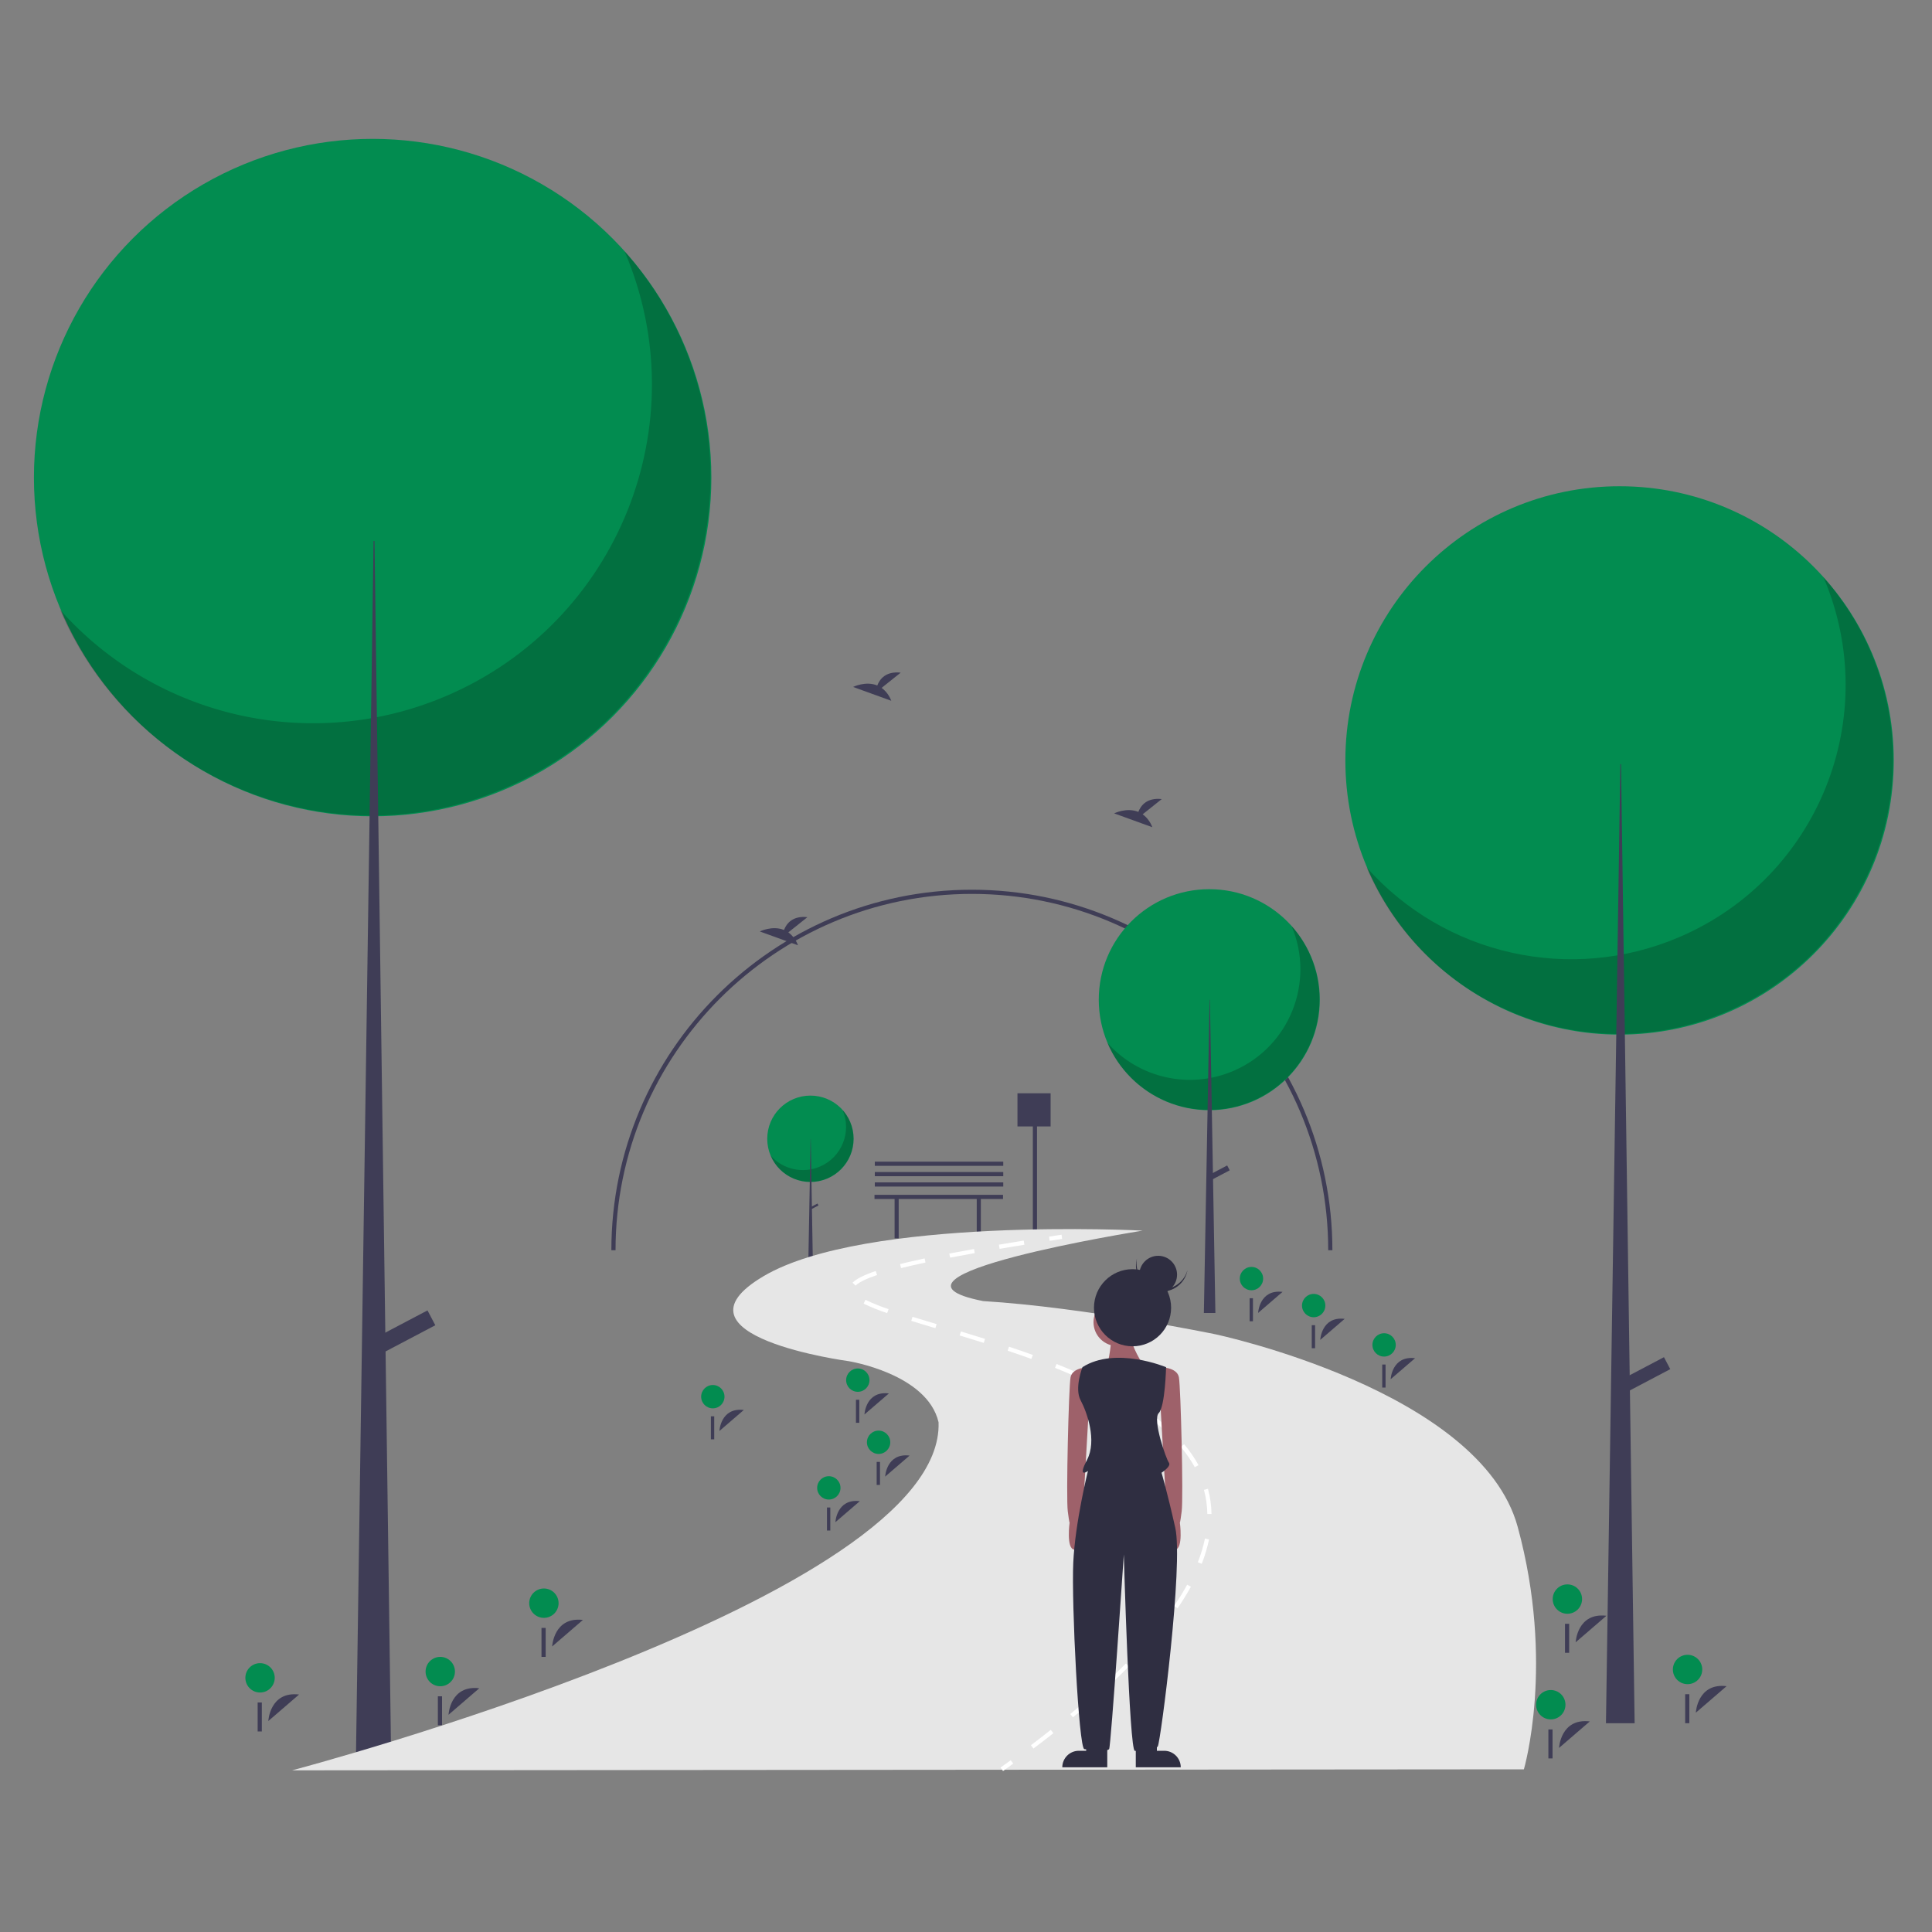 <?xml version="1.0" encoding="UTF-8"?>
<svg id="Layer_1" data-name="Layer 1" xmlns="http://www.w3.org/2000/svg" width="250" height="250" viewBox="0 0 250 250">
  <rect x="0" y="0" width="250" height="250" fill="#808080" stroke="none"/>
  <defs>
    <style>
      .cls-1 {
        fill: #3f3d56;
      }

      .cls-1, .cls-2, .cls-3, .cls-4, .cls-5, .cls-6, .cls-7 {
        stroke-width: 0px;
      }

      .cls-2 {
        fill: #2f2e41;
      }

      .cls-3 {
        fill: #e6e6e6;
      }

      .cls-4 {
        fill: #000;
        isolation: isolate;
        opacity: .2;
      }

      .cls-5 {
        fill: #028c50;
      }

      .cls-6 {
        fill: #fff;
      }

      .cls-7 {
        fill: #9e616a;
      }
    </style>
  </defs>
  <polygon class="cls-1" points="129.79 154.61 113.16 154.61 113.16 155.15 115.76 155.15 115.76 160.24 116.29 160.24 116.29 155.15 126.39 155.15 126.39 160.24 126.92 160.24 126.92 155.15 129.79 155.15 129.79 154.61"/>
  <polygon class="cls-1" points="135.95 141.47 131.66 141.47 131.66 145.76 133.65 145.76 133.65 160.22 134.19 160.22 134.19 145.76 135.95 145.76 135.95 141.47"/>
  <rect class="cls-1" x="113.2" y="153" width="16.62" height=".54"/>
  <rect class="cls-1" x="113.2" y="151.66" width="16.62" height=".54"/>
  <rect class="cls-1" x="113.2" y="150.32" width="16.62" height=".54"/>
  <path class="cls-1" d="M172.41,161.78h-.54c0-25.43-20.69-46.11-46.11-46.11s-46.11,20.69-46.11,46.11h-.54c0-25.72,20.93-46.65,46.65-46.65,25.72,0,46.65,20.93,46.65,46.65Z"/>
  <circle class="cls-5" cx="48.22" cy="61.8" r="43.83"/>
  <path class="cls-4" d="M80.82,32.52c9.52,22.26-.81,48.02-23.08,57.54-17.32,7.4-37.43,2.92-49.96-11.15,9.52,22.26,35.28,32.6,57.54,23.08,22.26-9.52,32.6-35.28,23.08-57.54-1.86-4.36-4.42-8.39-7.58-11.93Z"/>
  <polygon class="cls-1" points="48.34 70 48.46 70 50.62 228.08 46.05 228.08 48.34 70"/>
  <rect class="cls-1" x="48.1" y="171.36" width="8.19" height="2.17" transform="translate(-74.33 44.17) rotate(-27.77)"/>
  <circle class="cls-5" cx="209.57" cy="98.4" r="35.48"/>
  <path class="cls-4" d="M235.96,74.7c7.7,18.02-.66,38.87-18.68,46.57-14.02,5.99-30.3,2.36-40.44-9.02,7.7,18.02,28.55,26.38,46.57,18.68,18.02-7.7,26.38-28.55,18.68-46.57-1.51-3.53-3.58-6.79-6.13-9.66Z"/>
  <polygon class="cls-1" points="209.67 98.88 209.76 98.88 211.52 222.99 207.81 222.99 209.67 98.88"/>
  <rect class="cls-1" x="209.47" y="177.08" width="6.63" height="1.75" transform="translate(-58.4 119.62) rotate(-27.77)"/>
  <circle class="cls-5" cx="104.87" cy="147.36" r="5.59"/>
  <path class="cls-4" d="M109.03,143.63c1.21,2.84-.1,6.12-2.94,7.33-2.21.94-4.77.37-6.37-1.42,1.21,2.84,4.49,4.15,7.33,2.94,2.84-1.21,4.15-4.49,2.94-7.33-.24-.56-.56-1.07-.97-1.52Z"/>
  <polygon class="cls-1" points="104.89 147.36 104.91 147.36 105.18 163.2 104.6 163.2 104.89 147.36"/>
  <rect class="cls-1" x="104.86" y="155.97" width="1.04" height=".28" transform="translate(-60.59 67.07) rotate(-27.77)"/>
  <circle class="cls-5" cx="156.48" cy="129.36" r="14.3"/>
  <path class="cls-4" d="M167.12,119.81c3.1,7.26-.27,15.67-7.53,18.77-5.65,2.42-12.21.95-16.3-3.64,3.1,7.26,11.51,10.63,18.77,7.53,7.26-3.1,10.63-11.51,7.53-18.77-.61-1.42-1.44-2.74-2.47-3.89h0Z"/>
  <polygon class="cls-1" points="156.52 129.36 156.56 129.36 157.27 169.9 155.78 169.9 156.52 129.36"/>
  <rect class="cls-1" x="156.44" y="151.4" width="2.67" height=".71" transform="translate(-52.53 90.98) rotate(-27.77)"/>
  <path class="cls-1" d="M58.04,221.89s.19-3.88,3.98-3.43"/>
  <circle class="cls-5" cx="56.97" cy="216.3" r="1.9"/>
  <rect class="cls-1" x="56.66" y="219.5" width=".54" height="3.75"/>
  <path class="cls-1" d="M71.45,213.05s.19-3.88,3.98-3.43"/>
  <circle class="cls-5" cx="70.38" cy="207.45" r="1.9"/>
  <rect class="cls-1" x="70.07" y="210.65" width=".54" height="3.75"/>
  <path class="cls-1" d="M111.86,183.03s.15-3.08,3.16-2.72"/>
  <circle class="cls-5" cx="111" cy="178.59" r="1.51"/>
  <rect class="cls-1" x="110.76" y="181.13" width=".43" height="2.98"/>
  <path class="cls-1" d="M170.84,173.38s.15-3.08,3.16-2.72"/>
  <circle class="cls-5" cx="169.99" cy="168.94" r="1.51"/>
  <rect class="cls-1" x="169.74" y="171.48" width=".43" height="2.98"/>
  <path class="cls-1" d="M114.54,191.07s.15-3.08,3.16-2.72"/>
  <circle class="cls-5" cx="113.69" cy="186.63" r="1.51"/>
  <rect class="cls-1" x="113.44" y="189.17" width=".43" height="2.98"/>
  <path class="cls-1" d="M108.1,196.97s.15-3.08,3.16-2.72"/>
  <circle class="cls-5" cx="107.25" cy="192.53" r="1.51"/>
  <rect class="cls-1" x="107.01" y="195.07" width=".43" height="2.98"/>
  <path class="cls-1" d="M179.95,178.47s.15-3.08,3.16-2.72"/>
  <circle class="cls-5" cx="179.1" cy="174.03" r="1.51"/>
  <rect class="cls-1" x="178.86" y="176.57" width=".43" height="2.98"/>
  <path class="cls-1" d="M93.09,185.17s.15-3.08,3.16-2.72"/>
  <circle class="cls-5" cx="92.24" cy="180.73" r="1.51"/>
  <rect class="cls-1" x="91.99" y="183.27" width=".43" height="2.98"/>
  <path class="cls-1" d="M162.8,169.89s.15-3.08,3.16-2.72"/>
  <circle class="cls-5" cx="161.94" cy="165.45" r="1.51"/>
  <rect class="cls-1" x="161.7" y="167.99" width=".43" height="2.98"/>
  <path class="cls-1" d="M34.72,222.7s.19-3.88,3.98-3.43"/>
  <circle class="cls-5" cx="33.65" cy="217.11" r="1.9"/>
  <rect class="cls-1" x="33.34" y="220.3" width=".54" height="3.75"/>
  <path class="cls-1" d="M219.44,221.62s.19-3.88,3.98-3.43"/>
  <circle class="cls-5" cx="218.37" cy="216.03" r="1.9"/>
  <rect class="cls-1" x="218.06" y="219.23" width=".54" height="3.75"/>
  <path class="cls-1" d="M203.89,212.51s.19-3.88,3.98-3.43"/>
  <circle class="cls-5" cx="202.82" cy="206.92" r="1.9"/>
  <rect class="cls-1" x="202.51" y="210.12" width=".54" height="3.75"/>
  <path class="cls-1" d="M201.74,226.18s.19-3.88,3.98-3.43"/>
  <circle class="cls-5" cx="200.67" cy="220.59" r="1.9"/>
  <rect class="cls-1" x="200.36" y="223.79" width=".54" height="3.75"/>
  <path class="cls-3" d="M37.8,229.08s84.45-22.25,83.65-45.04c-1.47-6.3-11.66-7.91-11.66-7.91,0,0-24.13-3.22-10.99-10.99,13.14-7.77,49.06-5.9,49.06-5.9,0,0-37,5.9-20.64,9.12,13.14.8,30.03,4.29,30.03,4.29,0,0,34.32,7.24,39.14,24.93,4.83,17.69.8,31.37.8,31.37l-159.39.13Z"/>
  <path class="cls-6" d="M129.79,229.16l-.32-.44c.45-.32.89-.64,1.32-.95l.32.44c-.44.32-.88.64-1.32.96Z"/>
  <path class="cls-6" d="M133.73,226.26l-.33-.43c.88-.66,1.74-1.33,2.57-1.99l.34.43c-.83.66-1.7,1.33-2.58,1.99ZM138.84,222.22l-.35-.42c.85-.71,1.68-1.42,2.47-2.11l.36.41c-.79.7-1.63,1.41-2.48,2.12ZM143.74,217.91l-.37-.4c.81-.76,1.59-1.52,2.32-2.26l.39.38c-.74.75-1.52,1.51-2.34,2.28ZM148.32,213.25l-.4-.36c.74-.83,1.45-1.66,2.09-2.47l.43.34c-.65.82-1.36,1.66-2.11,2.49ZM152.38,208.12l-.45-.31c.63-.93,1.2-1.85,1.69-2.75l.48.26c-.5.91-1.08,1.85-1.72,2.79ZM155.51,202.36l-.51-.2c.39-.99.7-2.02.92-3.07l.53.11c-.23,1.08-.54,2.13-.95,3.16h0ZM156.23,195.92c-.02-1.06-.16-2.11-.44-3.13l.52-.14c.29,1.06.44,2.16.46,3.26h-.54ZM154.61,189.86c-.52-.93-1.12-1.81-1.81-2.63l.42-.35c.71.84,1.34,1.75,1.87,2.71l-.48.26ZM150.55,184.95c-.81-.71-1.65-1.38-2.53-2l.31-.44c.9.63,1.76,1.31,2.58,2.03l-.36.41ZM145.3,181.2c-.89-.52-1.85-1.04-2.85-1.55l.24-.48c1.01.51,1.98,1.04,2.88,1.57l-.28.47ZM139.51,178.26c-.95-.42-1.95-.84-2.99-1.26l.2-.5c1.05.42,2.06.84,3.01,1.27l-.22.5ZM133.47,175.85c-.97-.35-2-.71-3.08-1.07l.17-.52c1.08.36,2.12.72,3.09,1.07l-.19.51ZM127.3,173.77c-.95-.3-1.97-.61-3.12-.96l.16-.52c1.15.35,2.17.66,3.12.96l-.16.52ZM121.05,171.87c-1.1-.33-2.15-.64-3.13-.95l.16-.52c.98.3,2.03.62,3.12.94l-.16.52ZM114.81,169.92c-1.05-.34-2.07-.76-3.06-1.23l.24-.49c.97.46,1.97.87,2.99,1.2l-.18.51ZM110.71,166.36l-.39-.38c.5-.5,1.48-1,3-1.51l.17.52c-1.42.48-2.35.94-2.78,1.37h0ZM116.6,164.1l-.13-.53c.94-.23,2.01-.48,3.18-.73l.11.53c-1.17.25-2.23.49-3.16.72h0ZM122.94,162.74l-.1-.53c1-.19,2.08-.39,3.2-.59l.09.53c-1.12.2-2.2.4-3.2.59h0ZM129.35,161.6l-.09-.54c1.02-.17,2.1-.35,3.21-.53l.09.54c-1.12.18-2.19.35-3.21.53Z"/>
  <path class="cls-6" d="M135.83,160.56l-.08-.54c.53-.08,1.07-.16,1.61-.25l.08.54c-.55.08-1.08.17-1.61.25Z"/>
  <path class="cls-1" d="M147.86,105.37l2.47-1.97c-1.92-.21-2.71.83-3.03,1.66-1.5-.62-3.13.19-3.13.19l4.94,1.79c-.25-.67-.68-1.25-1.25-1.67Z"/>
  <path class="cls-1" d="M102.01,120.65l2.47-1.97c-1.92-.21-2.71.83-3.03,1.66-1.5-.62-3.13.19-3.13.19l4.94,1.79c-.25-.67-.68-1.25-1.25-1.67Z"/>
  <path class="cls-1" d="M114.08,89.01l2.47-1.97c-1.92-.21-2.71.83-3.03,1.66-1.5-.62-3.13.19-3.13.19l4.94,1.79c-.25-.67-.68-1.25-1.25-1.67Z"/>
  <path class="cls-7" d="M140.91,176.91s-2.14,0-2.38,1.31-.59,15.56-.36,17.34.24,1.43.24,1.43c0,0-.47,3.39.59,3.53s1.07-3.89,1.07-3.89l.83-14.49v-5.23Z"/>
  <path class="cls-7" d="M150.17,176.91s2.14,0,2.38,1.31.59,15.56.36,17.34-.24,1.43-.24,1.43c0,0,.47,3.39-.59,3.53s-1.07-3.89-1.07-3.89l-.83-14.49v-5.23Z"/>
  <path class="cls-2" d="M140.55,226.55h-.95c-1.18,0-2.14.96-2.14,2.14h0s5.82,0,5.82,0v-2.73h-2.73v.59Z"/>
  <path class="cls-2" d="M149.7,226.55h.95c1.18,0,2.14.96,2.14,2.14h0s-5.82,0-5.82,0v-2.73h2.73v.59Z"/>
  <circle class="cls-7" cx="144.59" cy="171.09" r="3.09"/>
  <path class="cls-7" d="M143.88,172.75s-.36,3.92-.83,4.28,4.99-.24,4.99-.24c0,0-1.9-2.85-1.54-3.8s-2.61-.24-2.61-.24Z"/>
  <path class="cls-2" d="M150.88,176.91s-6.53-2.73-10.81,0c0,0-1.07,2.73-.24,4.28s2.14,5.23.83,7.72.12,1.43.12,1.43c0,0-1.66,6.65-1.9,11.88s.71,23.99,1.43,24.11,2.97.36,3.21,0,1.9-25.18,1.9-25.18c0,0,.71,25.41,1.43,25.41s2.61,0,2.97-.59,3.33-23.51,2.26-28.27-1.78-7.13-1.78-7.13c0,0,1.31-.83.95-1.31s-2.14-5.58-1.31-6.41.95-5.94.95-5.94Z"/>
  <circle class="cls-2" cx="146.55" cy="169.22" r="4.99"/>
  <path class="cls-2" d="M149.66,166.73c-1.75-.41-2.86-2.12-2.54-3.88-.01.05-.03.1-.04.15-.42,1.81.7,3.62,2.5,4.04,1.81.42,3.62-.7,4.04-2.5.01-.05.02-.1.03-.16-.49,1.72-2.25,2.76-4,2.35Z"/>
  <circle class="cls-2" cx="149.87" cy="164.94" r="2.44"/>
</svg>